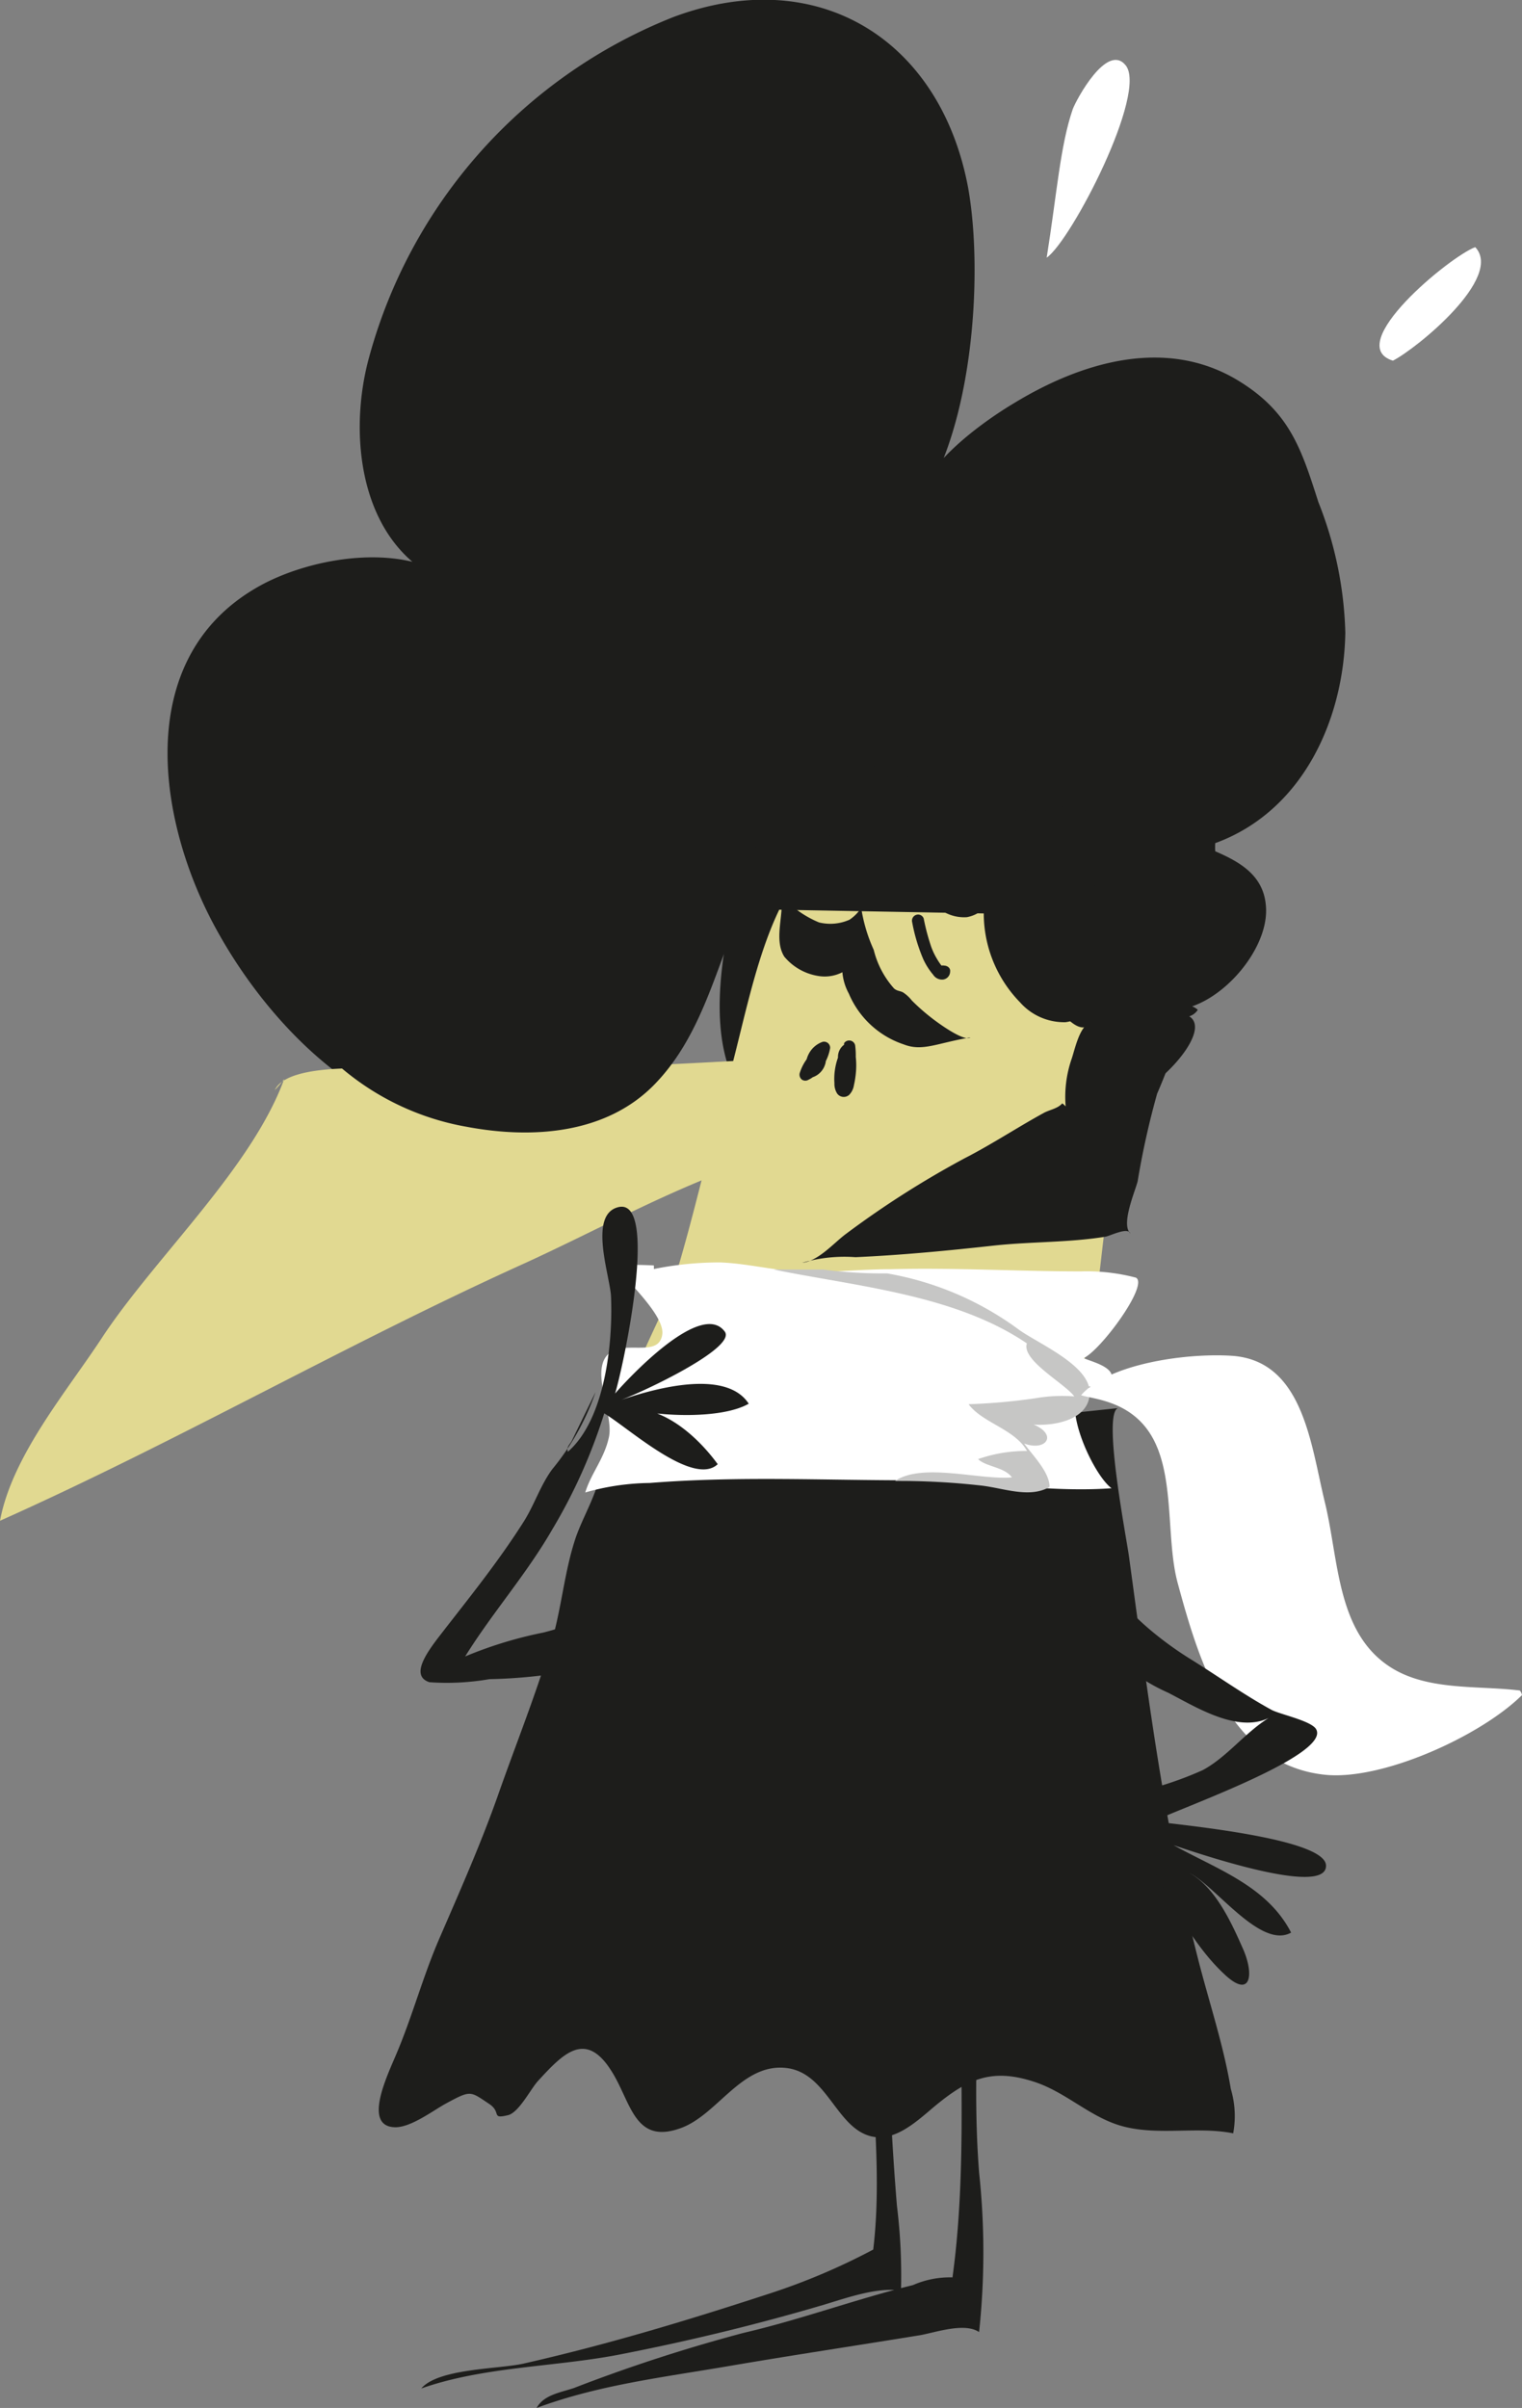 <svg xmlns="http://www.w3.org/2000/svg" viewBox="0 0 89.85 142.14"><rect x="0" y="0" width="89.85" height="142.14" fill="#808080" stroke="none"/><defs><style>.cls-1{fill:#1d1d1b;}.cls-2{fill:#e1d991;}.cls-3{fill:#fff;}.cls-4{fill:#c6c6c5;}</style></defs><title>Berlioz</title><g id="niveau"><g id="Berlioz-deb"><g id="Berlioz"><path class="cls-1" d="M66,83.12c-.93.32.5,7.65.65,8.77,1.11,8.11,2.11,16.16,4.17,24.11.63,2.4,1.44,4.88,1.84,7.31a5.59,5.59,0,0,1,.14,2.62c-2.11-.43-4.52.17-6.64-.45-1.85-.54-3.26-2-5.13-2.6-2.5-.81-3.9-.16-5.85,1.45-1.19,1-2.68,2.44-4.31,1.56s-2.27-3.58-4.47-3.82c-2.59-.28-4,2.69-6.13,3.52-2.85,1.09-3-1.53-4.2-3.38-1.51-2.36-2.82-1-4.32.64-.42.46-1.09,1.8-1.73,2-1.07.26-.39-.15-1.13-.65-1.16-.77-1.07-.84-2.62,0-.76.43-2,1.36-2.91,1.37-2,0-.47-3.1.05-4.35.94-2.22,1.55-4.53,2.51-6.75,1.21-2.8,2.49-5.68,3.5-8.56S31.65,100,32.54,97c.6-2,.76-4.11,1.4-6.09.46-1.44,1.52-3,1.57-4.56"/><path class="cls-1" d="M65.72,64.41c0,.18,0-.33,0-.49,0,3.26,7.77-4.11,3.59-4.12a.93.93,0,0,0,1.4-.19.92.92,0,0,0-1.27,0c2.55-.21,5.42-3.48,5.3-6-.08-1.9-1.5-2.71-3-3.36a3.84,3.84,0,0,1,0-.48c5.13-1.87,7.59-7.24,7.68-12.42a22.4,22.4,0,0,0-1.59-7.71c-1-3.11-1.67-5.3-4.71-7.16-4.25-2.6-9.22-1.13-13.21,1.29C58,24.9,54.2,27.62,54.08,30.07c3.34-4.45,4-13.83,3.07-19C55.51,2.32,48.27-2.17,39.77,1a30.09,30.09,0,0,0-18,20.16c-1.35,5-.35,11.89,5.49,13.54-2.92-2.87-8.92-1.88-12.13,0C7.72,39,9.34,48.74,12.85,55,16.73,62,24.78,69.43,33.3,65.27c4.21-2.06,6.82-6.51,9.62-10.09-1.11,6-.57,12.17,7.4,12.26,3.09,0,9.71-2,11.56-4.84.95-1.45,0-3.2.91-4.15"/><path class="cls-2" d="M49.14,61.28c.3.38.6.47.5,1-7.17.41-14.41.78-21.6,1.07-2.11.09-10.78-1.2-11.82,1a7,7,0,0,0,.56-.66C14.87,68.92,9.27,74.11,6.13,78.8,4,82.08.73,85.87,0,89.77,10.41,85.12,20.33,79.4,30.73,74.68c4.72-2.14,9.34-4.77,14.31-6.33a24,24,0,0,0,3.33-.89"/><path class="cls-2" d="M67.44,54.09c.12-.66.14-1.36.24-2-.49,1.35-.41,3.65-.63,5.21-.69,4.91-1.15,9.86-1.78,14.78-.39,3.05-.63,6.56-1.66,9.48-.78-.88-2.71-.49-3.76-.48-3.7,0-7.37.15-11.07.25a80.23,80.23,0,0,0-11.61.81c.53-2.2,1.93-4.34,2.63-6.56C41,71.69,41.85,67.66,43,63.7c.89-3.22,1.56-7,3-10"/><path class="cls-1" d="M71.08,50.39c-.53-2.66-3.76-2.92-6-2.9-1.41,0-2.82.17-4.22.32-.59.06-1.17.09-1.76.1-.78,0-1.55.43-2.32.38-.34,0-.26,0-.55-.33A8.18,8.18,0,0,0,55,46.65a7.36,7.36,0,0,0-3.71-1.44c-2-.27-4.41-.77-6.3-.06s-3.54,2.33-3.61,4.34c0,1.47-.19,3.51,1,4.58,1.38,1.25,2.93.27,3.95-.94.77-.92,2.51-4.2,1.57-5.35.12.87,1.15,1.61,1.78,2.11a11.21,11.21,0,0,0,4.75,2.37c2.65.46,5.62.59,8-.6-.12.72-.37,1.46-.56,2.18a6.76,6.76,0,0,0,.41,5.41c.26.43,1.5,2,2.08,1.15-.64.12-.94,1.7-1.12,2.17a6.89,6.89,0,0,0-.33,2.74,1.62,1.62,0,0,0-.2-.18c-.26.31-.76.38-1.1.57-1.57.86-3.06,1.85-4.66,2.67a55.51,55.51,0,0,0-7,4.46c-.72.53-1.63,1.61-2.59,1.71a8.92,8.92,0,0,1,3.14-.33c2.73-.12,5.51-.39,8.23-.69,2.16-.23,4.4-.17,6.54-.52.3-.06,1.31-.58,1.46-.19-.57-.54.27-2.45.43-3.08a48.2,48.2,0,0,1,1.15-5.17,38.15,38.15,0,0,0,2.22-6.86C70.88,55.47,71.54,52.65,71.08,50.39Z"/><path class="cls-1" d="M16.73,57.79c-.22,1.19,1,2.77,1.86,3.72a15.57,15.57,0,0,0,8.94,5c3.86.73,8.26.45,11.13-2.52,2.15-2.22,3.12-5.09,4.17-7.93.87-2.38,2-4.91,1.84-7.49"/><path class="cls-3" d="M67.06,75.42a11.31,11.31,0,0,0-3.25-.37c-3.73,0-7.49-.23-11.21-.13-1.79,0-3.58.21-5.38.14-1.58-.07-3.12-.48-4.7-.54a19.52,19.52,0,0,0-3.92.39,1.55,1.55,0,0,0,0-.21,19.44,19.44,0,0,0-2.29,0c.63.86,3,3,2.78,4.11-.24,1.41-2.43.16-3.29,1.24s.42,3.49.15,4.77-1.06,2.15-1.4,3.28a14.25,14.25,0,0,1,3.8-.56c5.21-.42,10.38-.15,15.6-.16,3.83,0,7.89.75,11.67.47-1.1-.81-2.95-4.91-1.81-5.85.48-.38,1.86.21,1.83-.73,0-.62-1.25-.91-1.67-1.1C65,79.69,67.83,75.84,67.06,75.42Z"/><path class="cls-1" d="M58.14,107.92c0,6.82-.87,13.48-.34,20.32a44.21,44.21,0,0,1,0,9.42c-.85-.57-2.5,0-3.45.18-3.8.62-7.6,1.19-11.4,1.84s-7.65,1.11-11.27,2.46c.42-.78,1.42-.91,2.21-1.18a95.57,95.57,0,0,1,10-3.25c3.36-.78,6.66-2,10-2.82a5.43,5.43,0,0,1,2.51-.45s-.2.18-.19.13c.8-5.68.51-11.61.5-17.38A38.57,38.57,0,0,1,58.14,107.92Z"/><path class="cls-1" d="M52.26,107.53c0,7.48.07,15.2.69,22.68a33.54,33.54,0,0,1,.24,5c-1.44-.21-3.22.44-4.63.86-4,1.18-8,2.14-12,2.92-3.83.74-8,.7-11.69,2,1-1.18,4.53-1.14,6-1.46,4.95-1.12,9.65-2.54,14.46-4.11a38.19,38.19,0,0,0,6.22-2.63c.59-4.89-.24-10.15-.24-15.12,0-2.07-.08-4.11-.16-6.17C51,110.13,51.09,108.38,52.26,107.53Z"/><path class="cls-4" d="M45.67,74.94c4.91,1,10.71,1.48,14.95,4.36-.33,1,2.25,2.37,2.8,3.13a9.25,9.25,0,0,0-2.31.11,35.17,35.17,0,0,1-3.93.35C58,84,59.9,84.35,60.63,85.65a8.59,8.59,0,0,0-2.89.48c.47.46,1.55.46,2,1.08-1.89.17-5.28-.89-6.9.21a43.06,43.06,0,0,1,5.07.27c1.29.14,2.88.78,4.05.08,0-.88-1-1.86-1.5-2.56,1.29.48,2-.51.56-1.12,1.26.1,3.31-.3,3.31-1.89s-2.92-2.83-4.14-3.68a18.33,18.33,0,0,0-7.81-3.35,27.37,27.37,0,0,1-3.79-.23"/><path class="cls-3" d="M63.82,82.36c1.6-1.85,6.17-2.5,8.87-2.33,4.25.26,4.69,5.25,5.52,8.64s.69,7.67,3.84,9.72c2.21,1.44,5.2,1.09,7.67,1.4a.57.57,0,0,1,.13.27c-2.43,2.41-8.27,5.07-11.66,4.7-5.6-.61-7.4-6.64-8.67-11.33-.72-2.67-.11-6.55-1.68-8.89C66.6,82.69,64.56,82.59,63.82,82.36Z"/><path class="cls-1" d="M57.29,61.24c-.37.28-1.94-.87-2.33-1.18a12.1,12.1,0,0,1-1.13-1,2.14,2.14,0,0,0-.52-.48c-.19-.1-.34-.07-.53-.23a5.33,5.33,0,0,1-1.2-2.28,9.44,9.44,0,0,1-.74-2.48,2.42,2.42,0,0,1-.69.7,2.79,2.79,0,0,1-1.8.16,6,6,0,0,1-2.23-1.6c.18,1.12-.46,2.6.18,3.62a3.28,3.28,0,0,0,2,1.14,2.28,2.28,0,0,0,1.43-.22,3.17,3.17,0,0,0,.38,1.26,5.35,5.35,0,0,0,3.24,3C54.47,62.09,55.34,61.56,57.29,61.24Z"/><path class="cls-1" d="M55.74,57a.33.33,0,0,0-.15,0,.27.27,0,0,1-.07-.08,4,4,0,0,1-.22-.34,4,4,0,0,1-.34-.73,13,13,0,0,1-.43-1.63A.35.35,0,0,0,54.1,54a.36.36,0,0,0-.25.44,10.24,10.24,0,0,0,.65,2.17,4,4,0,0,0,.59.93.62.62,0,0,0,.6.28.48.48,0,0,0,.4-.47C56.12,57.13,55.91,57,55.74,57Z"/><path class="cls-1" d="M50.49,61.76a.36.36,0,0,0-.66-.18l0,.09a.89.89,0,0,0-.36.76,3.69,3.69,0,0,0-.21,1.51,1.07,1.07,0,0,0,.16.61.48.48,0,0,0,.72.07,1.05,1.05,0,0,0,.27-.56,5.2,5.2,0,0,0,.11-.67,4.68,4.68,0,0,0,0-1A4.58,4.58,0,0,0,50.49,61.76Z"/><path class="cls-1" d="M49,61.9a.27.27,0,0,0,0-.12.36.36,0,0,0-.44-.28,1.47,1.47,0,0,0-.83.74,1.45,1.45,0,0,0-.11.29,2.74,2.74,0,0,0-.41.82.37.37,0,0,0,.13.38.36.36,0,0,0,.4,0,1.28,1.28,0,0,0,.25-.15H48a1.16,1.16,0,0,0,.7-.72.79.79,0,0,0,.05-.22A2.77,2.77,0,0,0,49,61.9Z"/><path class="cls-1" d="M63.56,59.82c.3.36-.47.5-.67.52a3.47,3.47,0,0,1-2.67-1.17,7.53,7.53,0,0,1-2.14-5.53,2,2,0,0,1-1,.5,2.39,2.39,0,0,1-2-.85,1.65,1.65,0,0,1,.94-2.9,9.18,9.18,0,0,1,6.66.44A5.66,5.66,0,0,1,66,56.9"/><path class="cls-3" d="M61.79,15.21c1.45-1,6-9.79,4.65-11.37-1.09-1.31-2.88,2-3.11,2.6C62.59,8.59,62.4,11.38,61.79,15.21Z"/><path class="cls-3" d="M82.23,21.29c1.41-.72,6.55-4.91,4.86-6.7C85.62,15.12,79.23,20.37,82.23,21.29Z"/><path class="cls-1" d="M33.78,85c-.13.28-.34.36-.26.7,2.2-1.91,2.67-6.42,2.55-9.18-.06-1.21-1.35-4.81.42-5.26,2.44-.62.34,9.3-.18,11-.06,0-.06,0,0,0,.77-.89,5.1-5.55,6.48-3.65.71,1-5.33,3.8-6.39,4.12,2-.71,6.42-2,7.8.13-1.6.92-5.31.76-7.09.29,2.12-.12,4.1,1.69,5.26,3.28-1.45,1.36-5.31-2.18-6.7-3a31.74,31.74,0,0,1-3.06,6.84c-1.53,2.66-3.54,4.92-5.15,7.51a24.23,24.23,0,0,1,4.61-1.41c1.64-.41,3.75-1.28,5.41-1.25C36.33,96.4,36.4,98,34.73,98.44a30.75,30.75,0,0,1-5.84.68,14.64,14.64,0,0,1-3.54.18c-1.35-.44.25-2.26,1-3.25,1.56-2,3.15-4,4.53-6.17.65-1,1-2.17,1.72-3.15a14.71,14.71,0,0,0,2.56-4.56"/><path class="cls-1" d="M65.42,93.35c.89,1.76,3.22,3.57,4.85,4.58s3.16,2.11,4.79,3c.47.26,2.37.65,2.64,1.15.86,1.55-8.32,4.76-9.59,5.43,1.47.21,10.21,1,10.17,2.63,0,1.86-7.74-.8-9-1.22,2.58,1.43,5.52,2.41,6.94,5.16-1.79,1-4.44-2.73-6-3.52,1.54.86,2.48,2.94,3.16,4.48s.46,3-1.14,1.46c-1.9-1.78-3.3-4.6-4.56-6.86a8.64,8.64,0,0,1-1.42-3.68A20.49,20.49,0,0,0,71,104.49c1.44-.77,2.49-2.21,3.9-3.08-1.86.91-4.34-.67-5.94-1.49a11.42,11.42,0,0,1-5.07-4.42"/></g></g></g></svg>